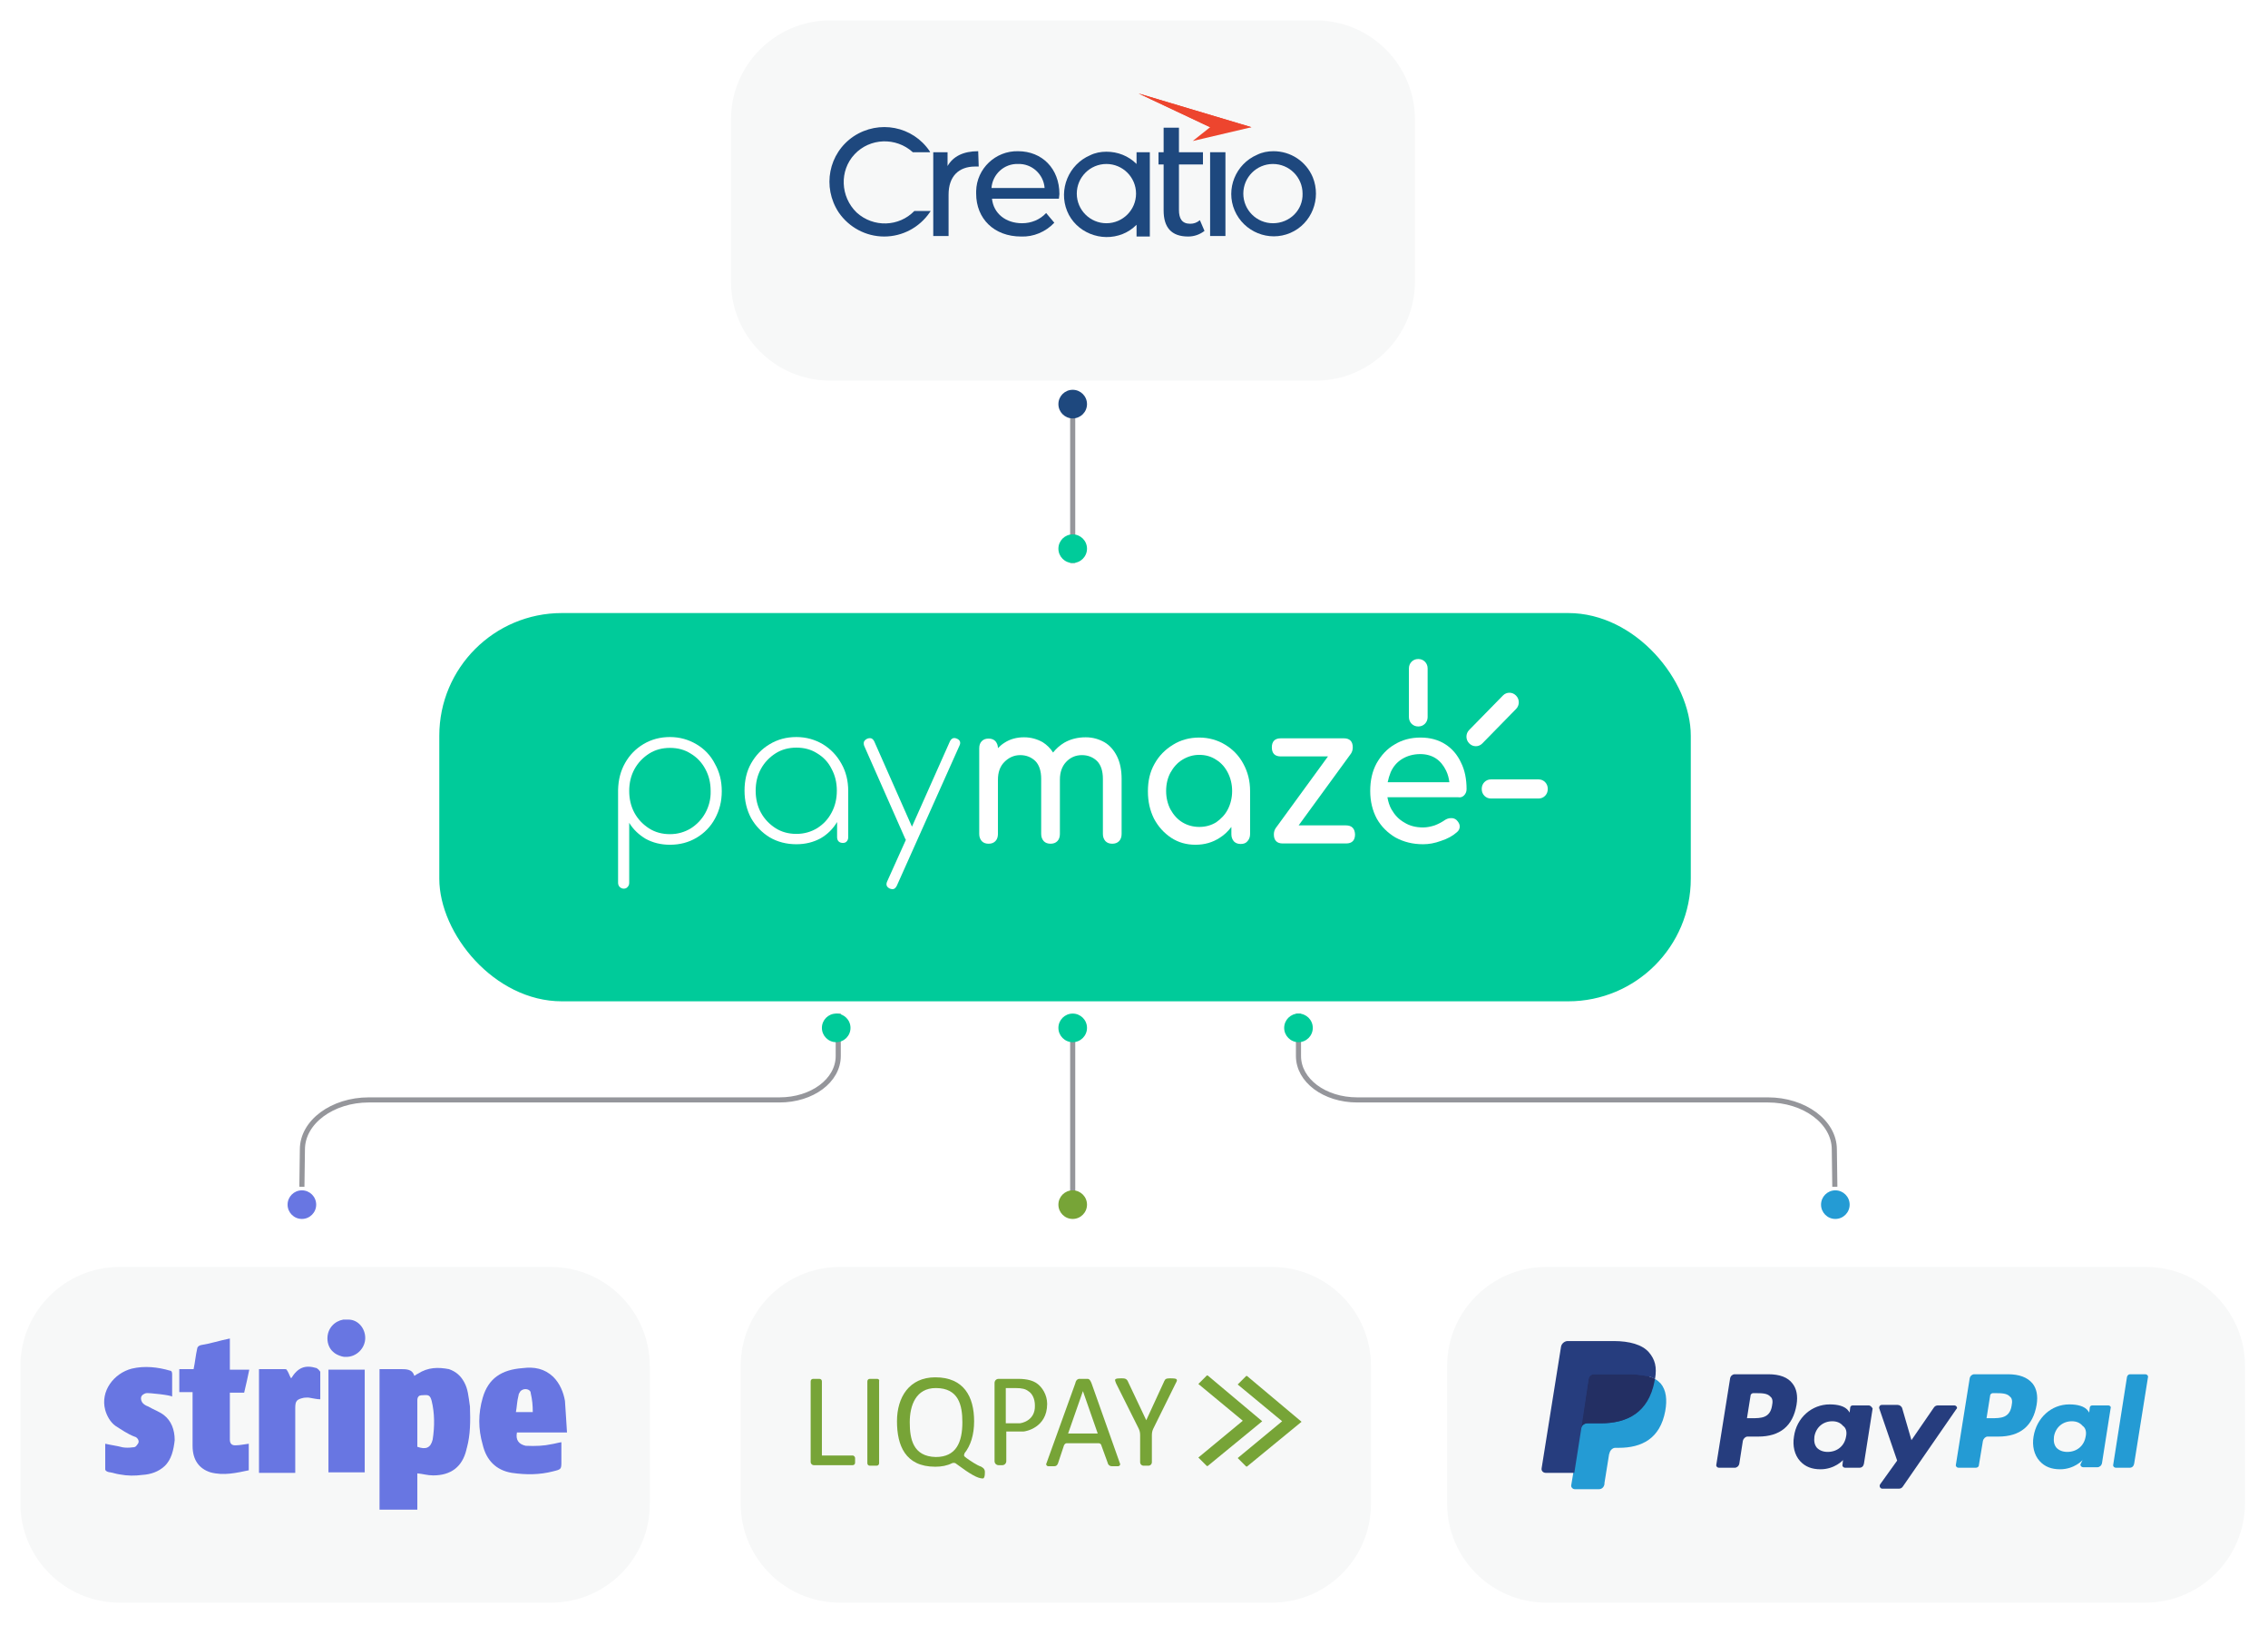 <svg width="444" height="318" viewBox="0 0 444 318" fill="none" xmlns="http://www.w3.org/2000/svg">
<g filter="url(#filter0_d_207_2185)">
<rect x="86" y="116" width="245" height="76" rx="24" fill="#00CB9A"/>
</g>
<path d="M210 78.2V110.2" stroke="#95969B" stroke-miterlimit="10"/>
<g filter="url(#filter1_d_207_2185)">
<path d="M249 309.7H164.4C153.7 309.7 145 301 145 290.3V263.4C145 252.7 153.7 244 164.4 244H249C259.7 244 268.4 252.7 268.4 263.4V290.3C268.4 301.1 259.7 309.7 249 309.7Z" fill="#F7F8F8"/>
</g>
<g filter="url(#filter2_d_207_2185)">
<path d="M107.9 309.7H23.4C12.7 309.7 4 301 4 290.3V263.4C4 252.7 12.7 244 23.4 244H107.8C118.5 244 127.2 252.7 127.2 263.4V290.3C127.3 301 118.6 309.7 107.9 309.7Z" fill="#F7F8F8"/>
</g>
<path d="M210 81.9C211.546 81.9 212.8 80.647 212.8 79.1C212.8 77.554 211.546 76.3 210 76.3C208.454 76.3 207.2 77.554 207.2 79.1C207.2 80.647 208.454 81.9 210 81.9Z" fill="#1E487E"/>
<path d="M210 110.2C211.546 110.2 212.8 108.946 212.8 107.4C212.8 105.854 211.546 104.6 210 104.6C208.454 104.6 207.2 105.854 207.2 107.4C207.2 108.946 208.454 110.2 210 110.2Z" fill="#00CB9A"/>
<path d="M210 200.4V234.4" stroke="#95969B" stroke-miterlimit="10"/>
<path d="M210 204C211.546 204 212.8 202.746 212.8 201.2C212.8 199.654 211.546 198.4 210 198.4C208.454 198.4 207.2 199.654 207.2 201.2C207.2 202.746 208.454 204 210 204Z" fill="#00CB9A"/>
<g filter="url(#filter3_d_207_2185)">
<path d="M257.6 70.5H162.5C151.8 70.5 143.1 61.8 143.1 51.1V19.4C143.1 8.7 151.8 0 162.5 0H257.6C268.3 0 277 8.7 277 19.4V51.1C277 61.8 268.3 70.5 257.6 70.5Z" fill="#F7F8F8"/>
</g>
<path d="M167.7 41.597C164.5 38.497 164.3 33.397 167.3 30.197C170.3 26.997 175.4 26.797 178.7 29.797H182.1C182.1 29.797 182 29.697 182 29.597C178.7 24.697 172.1 23.397 167.1 26.697C162.2 29.997 160.9 36.597 164.2 41.597C166.2 44.497 169.5 46.297 173.1 46.297C176.7 46.297 180 44.497 182 41.597C182.1 41.497 182.1 41.397 182.2 41.297H179C176 44.397 171 44.597 167.7 41.597Z" fill="#1E487E"/>
<path d="M257 34.697C255.7 31.597 252.7 29.597 249.3 29.597C248.2 29.597 247.1 29.797 246.1 30.297C241.9 32.097 239.9 36.997 241.7 41.197C243.5 45.397 248.4 47.397 252.6 45.597C256.8 43.797 258.7 38.897 257 34.697ZM249.2 43.697C246 43.697 243.4 41.097 243.4 37.897C243.4 34.697 246 32.097 249.2 32.097C252.4 32.097 255 34.697 255 37.897C255.1 41.097 252.5 43.697 249.2 43.697Z" fill="#1E487E"/>
<path d="M199.3 29.597C194.9 29.497 191.2 32.997 191.1 37.397C191.1 37.597 191.1 37.797 191.1 37.897C191.1 42.797 194.6 46.297 199.9 46.297C202.3 46.397 204.7 45.397 206.4 43.597L204.8 41.697C203.6 42.997 201.9 43.697 200.1 43.697C196.9 43.697 194.5 41.797 194.2 38.897H207.3C207.3 38.597 207.4 38.297 207.4 37.997C207.4 32.997 204 29.597 199.3 29.597ZM194.1 36.797C194.3 34.097 196.6 31.997 199.3 32.097C202 31.997 204.3 34.097 204.5 36.797H194.1Z" fill="#1E487E"/>
<path d="M191.5 29.597C188.6 29.597 186.6 30.597 185.5 32.497V29.797H182.7V46.197H185.7V38.097C185.7 34.497 187.7 32.597 190.9 32.597C191.1 32.597 191.4 32.597 191.6 32.597L191.5 29.597Z" fill="#1E487E"/>
<path d="M233 43.797C231.4 43.797 230.8 42.797 230.8 41.097V32.197H235.5V29.797H230.8V24.997H227.8V29.797H226.8V32.197H227.8V41.197C227.8 44.497 229.3 46.297 232.6 46.297C233.8 46.297 234.9 45.897 235.8 45.197L234.9 43.097C234.3 43.597 233.7 43.797 233 43.797Z" fill="#1E487E"/>
<path d="M239.9 29.797H236.9V46.197H239.9V29.797Z" fill="#1E487E"/>
<path d="M222.5 32.097C220.9 30.497 218.8 29.697 216.6 29.697C215.5 29.697 214.4 29.897 213.4 30.397C209.2 32.197 207.2 37.097 208.9 41.297C210.6 45.497 215.6 47.497 219.8 45.797C220.8 45.397 221.7 44.797 222.5 43.997V46.297H225.1V29.797H222.5V32.097ZM216.6 43.697C213.4 43.697 210.8 41.097 210.8 37.897C210.8 34.697 213.4 32.097 216.6 32.097C219.8 32.097 222.4 34.697 222.4 37.897C222.4 41.097 219.8 43.697 216.6 43.697Z" fill="#1E487E"/>
<path d="M245 24.9L233.5 27.6L236.9 24.9L222.9 18.3L245 24.9Z" fill="#ED452E"/>
<path d="M245 24.9H236.9L222.9 18.3L245 24.9Z" fill="#ED452E"/>
<path d="M71.4 268.1H64.3V288.2H71.4V268.1Z" fill="#6876E2"/>
<path d="M62 267.8C59.7 267.1 58.3 267.7 57 269.8C56.7 269.4 56.6 268.9 56.3 268.4C56 268 56.2 268 55.6 268C54 268 52.5 268 51.1 268C51 268 50.7 268 50.7 268V288.3H57.8V275.6C57.8 274.2 58.1 273.9 59.5 273.6C59.9 273.6 60.2 273.5 60.6 273.6C61.3 273.7 62 273.9 62.7 273.9C62.7 271.9 62.7 270.2 62.7 268.5C62.4 268.1 62.4 268.1 62 267.8Z" fill="#6876E2"/>
<path d="M45 272.6H47.8C48.2 271 48.5 269.5 48.8 268.1H45V262C43 262.4 41.2 263 39.3 263.3C38.9 263.4 38.6 263.7 38.6 264C38.3 265.3 38.2 266.6 37.9 268H35.1V272.5H37.7V273.2C37.7 276.6 37.7 279.7 37.7 283C37.7 285.8 39 287.5 41.2 288.2C43.8 288.9 46.3 288.3 48.7 287.8V282.6C47.8 282.7 47 282.9 46.3 282.9C45.4 283 45 282.6 45 281.8C45 281.5 45 281.4 45 281.1C45 278.5 45 275.7 45 273.2C45 273 45 272.8 45 272.6Z" fill="#6876E2"/>
<path d="M32.1 277C31.2 276.3 30 275.9 29 275.3C28.7 275.2 28.3 275 28 274.7C27.7 274.4 27.6 274 27.6 273.7C27.6 273.1 28.2 272.8 28.6 272.7C29 272.6 33.7 273.1 33.7 273.4C33.7 272 33.7 270.4 33.7 269C33.7 268.6 33.6 268.3 33.3 268.3C30.9 267.6 28.3 267.3 25.8 267.9C22.3 268.8 19.6 272.3 20.6 276C20.9 277.1 21.6 278.4 22.6 279.1C23.7 279.8 25 280.7 26.3 281.2C26.9 281.3 27.4 282.1 27 282.6C26.7 283 26.6 283.3 26 283.3C25.3 283.4 24.6 283.4 24 283.3C22.9 283 21.9 282.9 20.6 282.6C20.6 284.3 20.6 286 20.6 287.6C20.6 288 21.3 288.2 21.6 288.2C22.2 288.3 22.7 288.5 23.4 288.6C25 288.9 26.4 288.9 27.9 288.7C29.5 288.6 31 288.1 32.2 287C33.6 285.7 34 283.7 34.2 281.9C34.2 279.8 33.5 278.1 32.1 277Z" fill="#6876E2"/>
<path d="M102.9 283C101.6 282.7 100.9 281.9 101.2 280.4H111C110.9 278.3 110.7 276.1 110.6 274.2C110.3 272.5 109.6 270.8 108.3 269.5C106.6 267.9 104.6 267.5 102.3 267.8C98.2 268.1 95.6 269.8 94.5 273.6C93.6 276.7 93.6 279.7 94.5 282.8C95.2 285.8 97.1 287.8 100.2 288.3C103 288.7 105.6 288.7 108.3 288C109.9 287.6 109.9 287.6 109.9 286V282.3C109.2 282.4 108.6 282.6 107.9 282.7C106.6 283 104.8 283.1 102.9 283ZM101.5 273.2C101.5 272.8 101.8 272.5 101.9 272.3C102.6 271.6 103.9 271.9 103.9 272.7C104.2 274 104.3 275.1 104.3 276.4C103 276.4 102.3 276.4 101 276.4C101.2 275.4 101.2 274.3 101.5 273.2Z" fill="#6876E2"/>
<path d="M90.9 270.6C90.2 269.3 89.3 268.5 87.9 268C85.8 267.6 83.8 267.6 81.8 268.9C81.5 269 81.4 269.2 81.1 269.3C80.7 267.9 79.4 268 78.1 268C77.8 268 77.7 268 77.7 268H74.3V294.8C74.3 295.1 74.3 295.2 74.3 295.5H81.7V288.4C82.8 288.5 83.7 288.8 84.8 288.8C88.3 288.8 90.5 287.1 91.3 283.8C91.3 283.7 91.4 283.4 91.4 283.4C92.1 280.8 92.1 278.2 92 275.3C91.7 273.2 91.6 271.9 90.9 270.6ZM84.7 281.8C84.3 283.4 83.4 283.8 81.7 283.2V281.9C81.7 279.3 81.7 276.7 81.7 274.1C81.7 273.7 81.8 273.4 82.1 273.2C82.4 273.1 82.5 273.1 82.8 273.1C83.9 273 84.2 273.1 84.5 274.2C85.1 276.6 85.1 279.3 84.7 281.8Z" fill="#6876E2"/>
<path d="M68.2 258.3H67.3H67.2C65.5 258.6 64.1 260 64.1 262C64.1 263 64.5 264 65.2 264.6C65.6 265 66.2 265.3 66.9 265.5C67.3 265.6 67.3 265.6 67.8 265.6C69.8 265.6 71.5 263.9 71.5 261.9C71.5 260 70.1 258.3 68.2 258.3Z" fill="#6876E2"/>
<path d="M213.7 270.8C213.5 270.3 213.3 269.9 212.9 269.9H212.5H211.8H211.7H211.3H211.2C210.8 270 210.6 270.3 210.5 270.8L204.8 286.6C204.8 286.8 205 287 205.2 287H206.4C206.9 287 207.1 286.6 207.2 286.2L208.3 282.9C208.4 282.7 208.6 282.5 208.8 282.5H215.1C215.3 282.5 215.6 282.7 215.6 282.9L216.8 286.2C216.9 286.7 217.2 287 217.7 287H218.9C219.1 287 219.3 286.8 219.3 286.6L213.7 270.8ZM209.1 280.6L212 272.3L214.9 280.6H209.1Z" fill="#77A437"/>
<path d="M230.2 269.9C230 269.8 229.2 269.8 229.2 269.8C228.6 269.8 228.2 269.8 228 270.2C228 270.3 227.9 270.3 227.9 270.4L224.4 278L220.8 270.4C220.8 270.3 220.7 270.3 220.7 270.2C220.4 269.8 220.1 269.8 219.5 269.8C219.5 269.8 218.6 269.8 218.5 269.9C218.1 270 218.4 270.5 218.5 270.8L222.9 279.6C223.1 280 223.2 280.4 223.2 280.9V286.2C223.2 286.6 223.5 286.9 223.9 286.9H224.8C225.2 286.9 225.5 286.6 225.5 286.2V280.9C225.5 280.4 225.6 280 225.8 279.6L230.2 270.7C230.3 270.5 230.6 270.1 230.2 269.9Z" fill="#77A437"/>
<path d="M247.1 278.2L236.5 269.3C236.4 269.2 236.3 269.2 236.2 269.3L234.6 270.9L243.3 278.1L234.6 285.3L236.2 286.9C236.3 287 236.4 287 236.5 286.9L247.1 278.2Z" fill="#77A437"/>
<path d="M254.8 278.3L244.2 269.4C244.1 269.3 244 269.3 243.9 269.4L242.3 271L251 278.2L242.3 285.4L243.9 287C244 287.1 244.1 287.1 244.2 287L254.8 278.3Z" fill="#77A437"/>
<path d="M171.7 269.9H170.3C170 269.9 169.8 270.1 169.8 270.4V286.4C169.8 286.7 170 286.9 170.3 286.9H171.6C171.9 286.9 172.1 286.7 172.1 286.4V270.4C172.2 270.1 172 269.9 171.7 269.9Z" fill="#77A437"/>
<path d="M166.9 284.9H160.9V270.4C160.9 270.1 160.7 269.9 160.4 269.9H159.2C158.9 269.9 158.7 270.1 158.7 270.4V284.9V286.2C158.7 286.5 159 286.8 159.3 286.8H160.9H166.9C167.2 286.8 167.4 286.6 167.4 286.3V285.4C167.4 285.2 167.2 284.9 166.9 284.9Z" fill="#77A437"/>
<path d="M203 270.8C202.3 270.3 201.2 269.9 199.3 269.9H196.2H195.5C195 269.9 194.7 270.3 194.7 270.7V286C194.7 286.5 195.1 286.8 195.5 286.8H196.2C196.7 286.8 197 286.4 197 286V280.2C197.7 280.2 200.1 280.2 200.4 280.2C200.7 280.2 205 279.5 205 274.8C205 273 204 271.5 203 270.8ZM199.6 278.6C199.4 278.6 197.2 278.6 197.2 278.6H196.9V271.7H198.8C200.1 271.7 200.8 271.9 201.3 272.3C202 272.7 202.6 273.7 202.6 275.1C202.7 278.2 199.8 278.6 199.6 278.6Z" fill="#77A437"/>
<path d="M192.4 287.3C192.3 287.2 192.2 287.2 192.1 287.1C191.2 286.8 189.9 285.9 189.2 285.4C188.6 285 188.7 284.8 188.8 284.6C188.8 284.6 188.8 284.6 188.8 284.5C190 283 190.7 280.9 190.7 278.2C190.7 273.4 188.7 269.6 183.1 269.6C178 269.6 175.6 273.5 175.6 278.2C175.6 282.9 177.2 287.1 183.1 287.1C184.3 287.1 185.4 286.9 186.4 286.4C186.7 286.3 187 286.3 187.3 286.6C190 288.6 191.4 289.4 192.4 289.4C192.9 289.4 192.8 288 192.8 288C192.8 288 192.8 287.6 192.4 287.3ZM178.1 278.4C178.1 278.3 178.1 278.3 178.1 278.4C178.1 275.1 179.3 271.7 183.2 271.7C187.7 271.7 188.4 275.1 188.4 278.4C188.4 282.3 187.2 285.2 183.2 285.2C178.7 285.1 178.1 281.6 178.1 278.4Z" fill="#77A437"/>
<g filter="url(#filter4_d_207_2185)">
<path d="M420 309.7H302.7C292 309.7 283.3 301 283.3 290.3V263.4C283.3 252.7 292 244 302.7 244H420.1C430.8 244 439.5 252.7 439.5 263.4V290.3C439.4 301 430.8 309.7 420 309.7Z" fill="#F7F8F8"/>
</g>
<path d="M346.9 275.2C346.5 277.6 344.7 277.6 343 277.6H342L342.7 273.2C342.7 272.9 343 272.7 343.2 272.7H343.7C344.9 272.7 346 272.7 346.6 273.4C347 273.7 347.1 274.3 346.9 275.2ZM346.2 269H339.6C339.2 269 338.8 269.3 338.7 269.8L336 286.7C335.9 287 336.2 287.3 336.5 287.3H339.6C340 287.3 340.4 287 340.5 286.5L341.2 282C341.3 281.6 341.7 281.2 342.1 281.2H344.2C348.5 281.2 351 279.1 351.7 275C352 273.2 351.7 271.8 350.9 270.8C350 269.6 348.4 269 346.2 269Z" fill="#263D7E"/>
<path d="M361.4 281.2C361.1 283 359.7 284.2 357.8 284.2C356.9 284.2 356.2 283.9 355.7 283.4C355.2 282.8 355.1 282.1 355.2 281.2C355.5 279.4 356.9 278.2 358.7 278.2C359.6 278.2 360.3 278.5 360.8 279.1C361.4 279.5 361.6 280.3 361.4 281.2ZM365.8 275.1H362.7C362.4 275.1 362.2 275.3 362.2 275.6L362.1 276.5L361.9 276.2C361.2 275.2 359.7 274.9 358.2 274.9C354.7 274.9 351.7 277.5 351.2 281.2C350.9 283 351.3 284.8 352.4 286C353.4 287.1 354.7 287.6 356.4 287.6C359.2 287.6 360.8 285.8 360.8 285.8L360.7 286.7C360.6 287 360.9 287.3 361.2 287.3H364C364.5 287.3 364.8 287 364.9 286.5L366.6 275.7C366.4 275.4 366.2 275.1 365.8 275.1Z" fill="#263D7E"/>
<path d="M382.6 275.1H379.4C379.1 275.1 378.8 275.2 378.6 275.5L374.2 281.9L372.4 275.7C372.3 275.3 371.9 275 371.5 275H368.4C368 275 367.8 275.4 367.9 275.7L371.4 285.9L368.1 290.5C367.8 290.9 368.1 291.4 368.5 291.4H371.7C372 291.4 372.3 291.3 372.5 291L383 275.8C383.3 275.6 383 275.1 382.6 275.1Z" fill="#263D7E"/>
<path d="M393.8 275.2C393.4 277.6 391.6 277.6 389.9 277.6H388.9L389.6 273.2C389.6 272.9 389.9 272.7 390.1 272.7H390.6C391.8 272.7 392.9 272.7 393.5 273.4C393.9 273.7 394 274.3 393.8 275.2ZM393.1 269H386.5C386.1 269 385.7 269.3 385.6 269.8L382.9 286.7C382.8 287 383.1 287.3 383.4 287.3H386.8C387.1 287.3 387.4 287.1 387.4 286.8L388.2 282C388.3 281.6 388.7 281.2 389.1 281.2H391.2C395.5 281.2 398 279.1 398.7 275C399 273.2 398.7 271.8 397.9 270.8C396.9 269.6 395.3 269 393.1 269Z" fill="#249BD4"/>
<path d="M408.3 281.2C408 283 406.6 284.2 404.7 284.2C403.8 284.2 403.1 283.9 402.6 283.4C402.1 282.8 402 282.1 402.1 281.2C402.4 279.4 403.8 278.2 405.6 278.2C406.5 278.2 407.2 278.5 407.7 279.1C408.3 279.5 408.5 280.3 408.3 281.2ZM412.7 275.1H409.6C409.3 275.1 409.1 275.3 409.1 275.6L409 276.5L408.8 276.2C408.1 275.2 406.6 274.9 405.1 274.9C401.6 274.9 398.7 277.5 398.1 281.2C397.8 283 398.2 284.8 399.3 286C400.3 287.1 401.6 287.6 403.3 287.6C406.1 287.6 407.7 285.8 407.7 285.8L407.3 286.6C407.2 286.9 407.5 287.2 407.8 287.2H410.6C411 287.2 411.4 286.9 411.5 286.4L413.2 275.6C413.3 275.4 413.1 275.1 412.7 275.1Z" fill="#249BD4"/>
<path d="M416.4 269.5L413.7 286.7C413.6 287 413.9 287.3 414.2 287.3H416.9C417.4 287.3 417.7 287 417.8 286.5L420.5 269.6C420.6 269.3 420.3 269 420 269H417C416.7 269 416.5 269.2 416.4 269.5Z" fill="#249BD4"/>
<path d="M308.7 290.5L309.2 287.3H308.1H302.8L306.5 263.7C306.5 263.6 306.5 263.6 306.6 263.5C306.7 263.5 306.7 263.4 306.8 263.4H315.8C318.8 263.4 320.9 264 321.9 265.3C322.4 265.9 322.7 266.5 322.9 267.1C323.1 267.8 323.1 268.6 322.9 269.6V269.7V270.3L323.4 270.6C323.8 270.8 324.2 271.1 324.4 271.4C324.8 271.9 325.1 272.5 325.2 273.3C325.3 274.1 325.3 275 325.1 276C324.9 277.2 324.5 278.2 324 279.1C323.5 279.9 322.9 280.5 322.2 281C321.5 281.5 320.7 281.8 319.8 282.1C318.9 282.3 317.9 282.4 316.8 282.4H316.3C315.8 282.4 315.3 282.6 314.9 282.9C314.5 283.2 314.3 283.7 314.2 284.2L314.1 284.5L313.2 290.1V290.3C313.2 290.4 313.2 290.4 313.1 290.4H313H308.7V290.5Z" fill="#263D7E"/>
<path d="M323.9 269.9C323.9 270.1 323.8 270.2 323.8 270.4C322.6 276.5 318.5 278.6 313.3 278.6H310.7C310.1 278.6 309.5 279.1 309.4 279.7L308 288.3L307.6 290.7C307.5 291.1 307.9 291.5 308.3 291.5H313C313.6 291.5 314 291.1 314.1 290.5V290.3L315 284.7L315.1 284.4C315.2 283.9 315.7 283.4 316.2 283.4H316.9C321.4 283.4 325 281.6 326 276.2C326.4 274 326.2 272.1 325.1 270.8C324.8 270.5 324.4 270.1 323.9 269.9Z" fill="#249BD4"/>
<path d="M322.7 269.4C322.5 269.3 322.3 269.3 322.1 269.3C321.9 269.3 321.7 269.2 321.5 269.2C320.8 269.1 320 269 319.2 269H312.1C311.9 269 311.8 269 311.6 269.1C311.3 269.3 311 269.6 311 269.9L309.5 279.4V279.7C309.6 279.1 310.1 278.6 310.8 278.6H313.4C318.6 278.6 322.7 276.5 323.9 270.4C323.9 270.2 324 270 324 269.9C323.7 269.7 323.4 269.6 323 269.5C322.8 269.4 322.7 269.4 322.7 269.4Z" fill="#232F63"/>
<path d="M311 269.9C311.1 269.5 311.3 269.2 311.6 269.1C311.7 269 311.9 269 312.1 269H319.2C320 269 320.8 269.1 321.5 269.2C321.7 269.2 321.9 269.3 322.1 269.3C322.3 269.3 322.5 269.4 322.7 269.4C322.8 269.4 322.9 269.5 323 269.5C323.4 269.6 323.7 269.8 324 269.9C324.4 267.6 324 266.1 322.8 264.7C321.5 263.2 319 262.5 315.9 262.5H306.9C306.3 262.5 305.7 263 305.6 263.6L301.8 287.4C301.7 287.9 302.1 288.3 302.6 288.3H308.2L309.6 279.4L311 269.9Z" fill="#263D7E"/>
<path d="M254.2 198.4V206.7C254.2 211.5 259.3 215.3 265.7 215.3H346.1C353.2 215.3 359.1 219.6 359.1 225L359.2 232.3" stroke="#95969B" stroke-miterlimit="10"/>
<path d="M164.1 198.4V206.7C164.1 211.5 159 215.3 152.6 215.3H72.2C65.1 215.3 59.2 219.6 59.2 225L59.1 232.3" stroke="#95969B" stroke-miterlimit="10"/>
<path d="M163.7 204C165.246 204 166.5 202.746 166.5 201.2C166.5 199.654 165.246 198.4 163.7 198.4C162.153 198.4 160.9 199.654 160.9 201.2C160.9 202.746 162.153 204 163.7 204Z" fill="#00CB9A"/>
<path d="M254.2 204C255.746 204 257 202.746 257 201.2C257 199.654 255.746 198.4 254.2 198.4C252.653 198.4 251.4 199.654 251.4 201.2C251.4 202.746 252.653 204 254.2 204Z" fill="#00CB9A"/>
<path d="M359.3 238.6C360.846 238.6 362.1 237.346 362.1 235.8C362.1 234.254 360.846 233 359.3 233C357.754 233 356.5 234.254 356.5 235.8C356.5 237.346 357.754 238.6 359.3 238.6Z" fill="#249BD4"/>
<path d="M210 238.6C211.546 238.6 212.8 237.346 212.8 235.8C212.8 234.254 211.546 233 210 233C208.454 233 207.2 234.254 207.2 235.8C207.2 237.346 208.454 238.6 210 238.6Z" fill="#77A437"/>
<path d="M59.1 238.6C60.646 238.6 61.9 237.346 61.9 235.8C61.9 234.254 60.646 233 59.1 233C57.554 233 56.3 234.254 56.3 235.8C56.3 237.346 57.554 238.6 59.1 238.6Z" fill="#6876E2"/>
<path d="M136.348 145.685C134.813 144.775 133.081 144.27 131.15 144.27C129.268 144.27 127.535 144.725 126.001 145.635C124.466 146.545 123.277 147.758 122.386 149.326C121.495 150.893 121.05 152.612 121 154.635V172.787C121 173.09 121.099 173.393 121.297 173.595C121.495 173.798 121.792 173.949 122.089 173.949C122.436 173.949 122.683 173.848 122.881 173.595C123.079 173.393 123.178 173.14 123.178 172.787V161.056C123.971 162.371 125.06 163.382 126.397 164.191C127.783 164.949 129.367 165.354 131.15 165.354C133.081 165.354 134.813 164.899 136.348 163.989C137.883 163.079 139.121 161.815 139.962 160.247C140.854 158.629 141.299 156.86 141.299 154.888C141.299 152.865 140.854 151.095 139.962 149.528C139.121 147.86 137.883 146.595 136.348 145.685ZM138.081 159.135C137.388 160.399 136.398 161.41 135.209 162.169C134.021 162.876 132.684 163.281 131.15 163.281C129.664 163.281 128.278 162.927 127.09 162.169C125.902 161.41 124.911 160.399 124.218 159.135C123.525 157.871 123.178 156.404 123.178 154.837C123.178 153.219 123.525 151.803 124.218 150.539C124.911 149.275 125.902 148.264 127.09 147.506C128.278 146.747 129.664 146.393 131.15 146.393C132.684 146.393 134.021 146.747 135.209 147.506C136.398 148.213 137.388 149.225 138.081 150.539C138.774 151.803 139.121 153.219 139.121 154.837C139.17 156.404 138.774 157.871 138.081 159.135Z" fill="white"/>
<path d="M161.103 145.685C159.569 144.775 157.836 144.27 155.905 144.27C153.974 144.27 152.241 144.725 150.657 145.685C149.122 146.595 147.934 147.86 147.042 149.427C146.151 150.994 145.755 152.815 145.755 154.787C145.755 156.758 146.201 158.579 147.042 160.146C147.934 161.713 149.171 162.978 150.657 163.888C152.191 164.798 153.974 165.253 155.905 165.253C157.687 165.253 159.271 164.848 160.658 164.09C162.044 163.281 163.084 162.219 163.876 160.904V163.888C163.876 164.191 163.975 164.494 164.173 164.697C164.371 164.899 164.668 165 165.015 165C165.312 165 165.609 164.899 165.757 164.697C165.955 164.494 166.054 164.191 166.054 163.888V154.837C166.054 152.815 165.609 151.045 164.718 149.478C163.826 147.86 162.589 146.595 161.103 145.685ZM159.965 162.118C158.776 162.826 157.44 163.23 155.905 163.23C154.419 163.23 153.033 162.876 151.845 162.118C150.657 161.36 149.666 160.348 148.973 159.084C148.28 157.82 147.934 156.354 147.934 154.787C147.934 153.169 148.28 151.753 148.973 150.489C149.666 149.225 150.657 148.213 151.845 147.455C153.033 146.697 154.419 146.343 155.905 146.343C157.44 146.343 158.776 146.697 159.965 147.455C161.153 148.163 162.143 149.174 162.787 150.489C163.48 151.753 163.826 153.169 163.826 154.787C163.826 156.354 163.48 157.82 162.787 159.084C162.094 160.399 161.153 161.36 159.965 162.118Z" fill="white"/>
<path d="M187.294 144.573C186.7 144.32 186.255 144.522 185.958 145.129L178.531 161.815L171.154 145.129C171.005 144.826 170.807 144.624 170.56 144.522C170.312 144.472 170.015 144.472 169.718 144.624C169.421 144.775 169.223 144.978 169.124 145.23C169.075 145.483 169.075 145.787 169.223 146.09L177.194 164.14C177.244 164.242 177.293 164.292 177.343 164.393L173.679 172.534C173.382 173.191 173.58 173.646 174.224 173.949C174.422 174 174.57 174.051 174.719 174.051C175.065 174.051 175.313 173.848 175.56 173.393L187.839 145.938C188.136 145.331 187.938 144.826 187.294 144.573Z" fill="white"/>
<path d="M216.208 145.281C215.119 144.674 213.931 144.32 212.545 144.32C210.96 144.32 209.574 144.674 208.336 145.382C207.494 145.888 206.752 146.545 206.158 147.303C205.613 146.444 204.92 145.787 204.128 145.281C203.039 144.674 201.85 144.32 200.464 144.32C199.028 144.32 197.741 144.674 196.652 145.382C196.157 145.685 195.761 146.039 195.364 146.444C195.364 145.888 195.166 145.433 194.869 145.079C194.523 144.725 194.077 144.573 193.533 144.573C192.988 144.573 192.542 144.725 192.196 145.079C191.849 145.433 191.701 145.888 191.701 146.494V163.23C191.701 163.787 191.849 164.242 192.196 164.646C192.542 165 192.988 165.152 193.533 165.152C194.077 165.152 194.523 165 194.869 164.646C195.216 164.292 195.364 163.787 195.364 163.23V152.612C195.364 151.197 195.761 150.034 196.602 149.174C197.444 148.315 198.484 147.809 199.721 147.809C200.91 147.809 201.9 148.213 202.692 148.972C203.435 149.73 203.831 150.893 203.831 152.461V163.23C203.831 163.787 203.979 164.242 204.326 164.646C204.672 165 205.118 165.152 205.663 165.152C206.207 165.152 206.653 165 206.999 164.646C207.346 164.292 207.494 163.787 207.494 163.23V152.612C207.494 151.197 207.891 150.034 208.683 149.174C209.524 148.264 210.564 147.809 211.802 147.809C212.99 147.809 213.98 148.213 214.772 148.972C215.515 149.73 215.911 150.893 215.911 152.461V163.23C215.911 163.787 216.06 164.242 216.406 164.646C216.753 165 217.199 165.152 217.743 165.152C218.288 165.152 218.733 165 219.08 164.646C219.426 164.292 219.575 163.787 219.575 163.23V152.461C219.575 150.742 219.278 149.275 218.684 148.062C218.09 146.848 217.248 145.888 216.208 145.281Z" fill="white"/>
<path d="M239.874 145.787C238.389 144.876 236.656 144.371 234.775 144.371C232.893 144.371 231.16 144.826 229.626 145.787C228.14 146.697 226.903 147.91 226.011 149.528C225.12 151.096 224.724 152.865 224.724 154.888C224.724 156.91 225.12 158.629 225.912 160.247C226.754 161.815 227.843 163.028 229.279 163.989C230.665 164.899 232.25 165.354 234.032 165.354C235.814 165.354 237.399 164.899 238.785 163.989C239.676 163.433 240.419 162.725 241.063 161.865V163.281C241.063 163.837 241.211 164.292 241.558 164.697C241.904 165.051 242.35 165.202 242.894 165.202C243.439 165.202 243.885 165.051 244.182 164.697C244.528 164.343 244.726 163.837 244.726 163.281V154.837C244.726 152.865 244.281 151.096 243.39 149.478C242.548 147.91 241.36 146.697 239.874 145.787ZM240.369 158.427C239.825 159.489 239.033 160.298 238.092 160.955C237.102 161.562 236.012 161.865 234.775 161.865C233.586 161.865 232.448 161.562 231.458 160.955C230.467 160.348 229.725 159.489 229.131 158.427C228.586 157.365 228.289 156.152 228.289 154.837C228.289 153.472 228.586 152.258 229.131 151.247C229.725 150.185 230.467 149.326 231.458 148.719C232.448 148.112 233.537 147.758 234.775 147.758C236.012 147.758 237.102 148.062 238.092 148.719C239.082 149.326 239.825 150.185 240.369 151.247C240.914 152.309 241.211 153.522 241.211 154.837C241.211 156.152 240.914 157.365 240.369 158.427Z" fill="white"/>
<path d="M263.491 161.562H254.232L264.481 147.506C264.679 147.202 264.827 146.798 264.827 146.292C264.827 145.129 264.233 144.522 263.095 144.522H250.717C249.578 144.522 248.984 145.129 248.984 146.292C248.984 147.455 249.578 148.062 250.717 148.062H259.975L249.727 162.118C249.529 162.421 249.38 162.826 249.38 163.331C249.38 164.494 249.974 165.101 251.113 165.101H263.54C264.679 165.101 265.273 164.494 265.273 163.331C265.224 162.169 264.629 161.562 263.491 161.562Z" fill="white"/>
<path d="M286.612 155.697C286.909 155.393 287.107 154.989 287.107 154.483C287.107 152.511 286.761 150.742 286.018 149.275C285.325 147.758 284.285 146.545 282.948 145.685C281.611 144.826 279.978 144.371 278.096 144.371C276.165 144.371 274.482 144.826 272.997 145.736C271.511 146.596 270.373 147.86 269.481 149.427C268.64 150.994 268.244 152.764 268.244 154.837C268.244 156.86 268.689 158.68 269.531 160.247C270.422 161.815 271.66 163.028 273.195 163.938C274.779 164.798 276.561 165.253 278.591 165.253C279.73 165.253 280.869 165.051 282.107 164.596C283.344 164.191 284.384 163.635 285.176 162.927C285.572 162.624 285.77 162.219 285.77 161.764C285.77 161.309 285.523 160.904 285.127 160.5C284.83 160.247 284.434 160.096 283.988 160.146C283.592 160.146 283.196 160.298 282.8 160.551C282.305 160.904 281.661 161.258 280.869 161.562C280.077 161.815 279.334 161.966 278.591 161.966C277.205 161.966 275.967 161.663 274.928 161.006C273.838 160.399 273.046 159.539 272.403 158.427C272.006 157.719 271.759 156.91 271.61 156.051H285.424C285.919 156.152 286.315 156 286.612 155.697ZM274.482 148.567C275.472 147.961 276.66 147.607 278.047 147.607C279.235 147.607 280.275 147.91 281.116 148.466C281.958 149.022 282.602 149.831 283.097 150.843C283.443 151.551 283.641 152.309 283.74 153.118H271.66C271.808 152.41 272.006 151.753 272.254 151.146C272.749 150.034 273.492 149.174 274.482 148.567Z" fill="white"/>
<path d="M277.7 129H277.601C276.611 129 275.819 129.809 275.819 130.82V140.376C275.819 141.388 276.611 142.197 277.601 142.197H277.7C278.69 142.197 279.483 141.388 279.483 140.376V130.82C279.483 129.809 278.69 129 277.7 129Z" fill="white"/>
<path d="M296.811 138.758C297.504 138.051 297.504 136.888 296.811 136.18L296.762 136.129C296.069 135.421 294.93 135.421 294.237 136.129L287.602 142.905C286.909 143.612 286.909 144.775 287.602 145.483L287.652 145.534C288.345 146.242 289.484 146.242 290.177 145.534L296.811 138.758Z" fill="white"/>
<path d="M301.218 152.562H291.86C290.87 152.562 290.078 153.371 290.078 154.382V154.483C290.078 155.494 290.87 156.303 291.86 156.303H301.218C302.208 156.303 303 155.494 303 154.483V154.382C303 153.371 302.208 152.562 301.218 152.562Z" fill="white"/>
<defs>
<filter id="filter0_d_207_2185" x="82" y="116" width="253" height="84" filterUnits="userSpaceOnUse" color-interpolation-filters="sRGB">
<feFlood flood-opacity="0" result="BackgroundImageFix"/>
<feColorMatrix in="SourceAlpha" type="matrix" values="0 0 0 0 0 0 0 0 0 0 0 0 0 0 0 0 0 0 127 0" result="hardAlpha"/>
<feOffset dy="4"/>
<feGaussianBlur stdDeviation="2"/>
<feComposite in2="hardAlpha" operator="out"/>
<feColorMatrix type="matrix" values="0 0 0 0 0 0 0 0 0 0 0 0 0 0 0 0 0 0 0.25 0"/>
<feBlend mode="normal" in2="BackgroundImageFix" result="effect1_dropShadow_207_2185"/>
<feBlend mode="normal" in="SourceGraphic" in2="effect1_dropShadow_207_2185" result="shape"/>
</filter>
<filter id="filter1_d_207_2185" x="141" y="244" width="131.4" height="73.7" filterUnits="userSpaceOnUse" color-interpolation-filters="sRGB">
<feFlood flood-opacity="0" result="BackgroundImageFix"/>
<feColorMatrix in="SourceAlpha" type="matrix" values="0 0 0 0 0 0 0 0 0 0 0 0 0 0 0 0 0 0 127 0" result="hardAlpha"/>
<feOffset dy="4"/>
<feGaussianBlur stdDeviation="2"/>
<feComposite in2="hardAlpha" operator="out"/>
<feColorMatrix type="matrix" values="0 0 0 0 0 0 0 0 0 0 0 0 0 0 0 0 0 0 0.25 0"/>
<feBlend mode="normal" in2="BackgroundImageFix" result="effect1_dropShadow_207_2185"/>
<feBlend mode="normal" in="SourceGraphic" in2="effect1_dropShadow_207_2185" result="shape"/>
</filter>
<filter id="filter2_d_207_2185" x="0" y="244" width="131.201" height="73.7" filterUnits="userSpaceOnUse" color-interpolation-filters="sRGB">
<feFlood flood-opacity="0" result="BackgroundImageFix"/>
<feColorMatrix in="SourceAlpha" type="matrix" values="0 0 0 0 0 0 0 0 0 0 0 0 0 0 0 0 0 0 127 0" result="hardAlpha"/>
<feOffset dy="4"/>
<feGaussianBlur stdDeviation="2"/>
<feComposite in2="hardAlpha" operator="out"/>
<feColorMatrix type="matrix" values="0 0 0 0 0 0 0 0 0 0 0 0 0 0 0 0 0 0 0.25 0"/>
<feBlend mode="normal" in2="BackgroundImageFix" result="effect1_dropShadow_207_2185"/>
<feBlend mode="normal" in="SourceGraphic" in2="effect1_dropShadow_207_2185" result="shape"/>
</filter>
<filter id="filter3_d_207_2185" x="139.1" y="0" width="141.9" height="78.5" filterUnits="userSpaceOnUse" color-interpolation-filters="sRGB">
<feFlood flood-opacity="0" result="BackgroundImageFix"/>
<feColorMatrix in="SourceAlpha" type="matrix" values="0 0 0 0 0 0 0 0 0 0 0 0 0 0 0 0 0 0 127 0" result="hardAlpha"/>
<feOffset dy="4"/>
<feGaussianBlur stdDeviation="2"/>
<feComposite in2="hardAlpha" operator="out"/>
<feColorMatrix type="matrix" values="0 0 0 0 0 0 0 0 0 0 0 0 0 0 0 0 0 0 0.25 0"/>
<feBlend mode="normal" in2="BackgroundImageFix" result="effect1_dropShadow_207_2185"/>
<feBlend mode="normal" in="SourceGraphic" in2="effect1_dropShadow_207_2185" result="shape"/>
</filter>
<filter id="filter4_d_207_2185" x="279.3" y="244" width="164.2" height="73.7" filterUnits="userSpaceOnUse" color-interpolation-filters="sRGB">
<feFlood flood-opacity="0" result="BackgroundImageFix"/>
<feColorMatrix in="SourceAlpha" type="matrix" values="0 0 0 0 0 0 0 0 0 0 0 0 0 0 0 0 0 0 127 0" result="hardAlpha"/>
<feOffset dy="4"/>
<feGaussianBlur stdDeviation="2"/>
<feComposite in2="hardAlpha" operator="out"/>
<feColorMatrix type="matrix" values="0 0 0 0 0 0 0 0 0 0 0 0 0 0 0 0 0 0 0.25 0"/>
<feBlend mode="normal" in2="BackgroundImageFix" result="effect1_dropShadow_207_2185"/>
<feBlend mode="normal" in="SourceGraphic" in2="effect1_dropShadow_207_2185" result="shape"/>
</filter>
</defs>
</svg>
